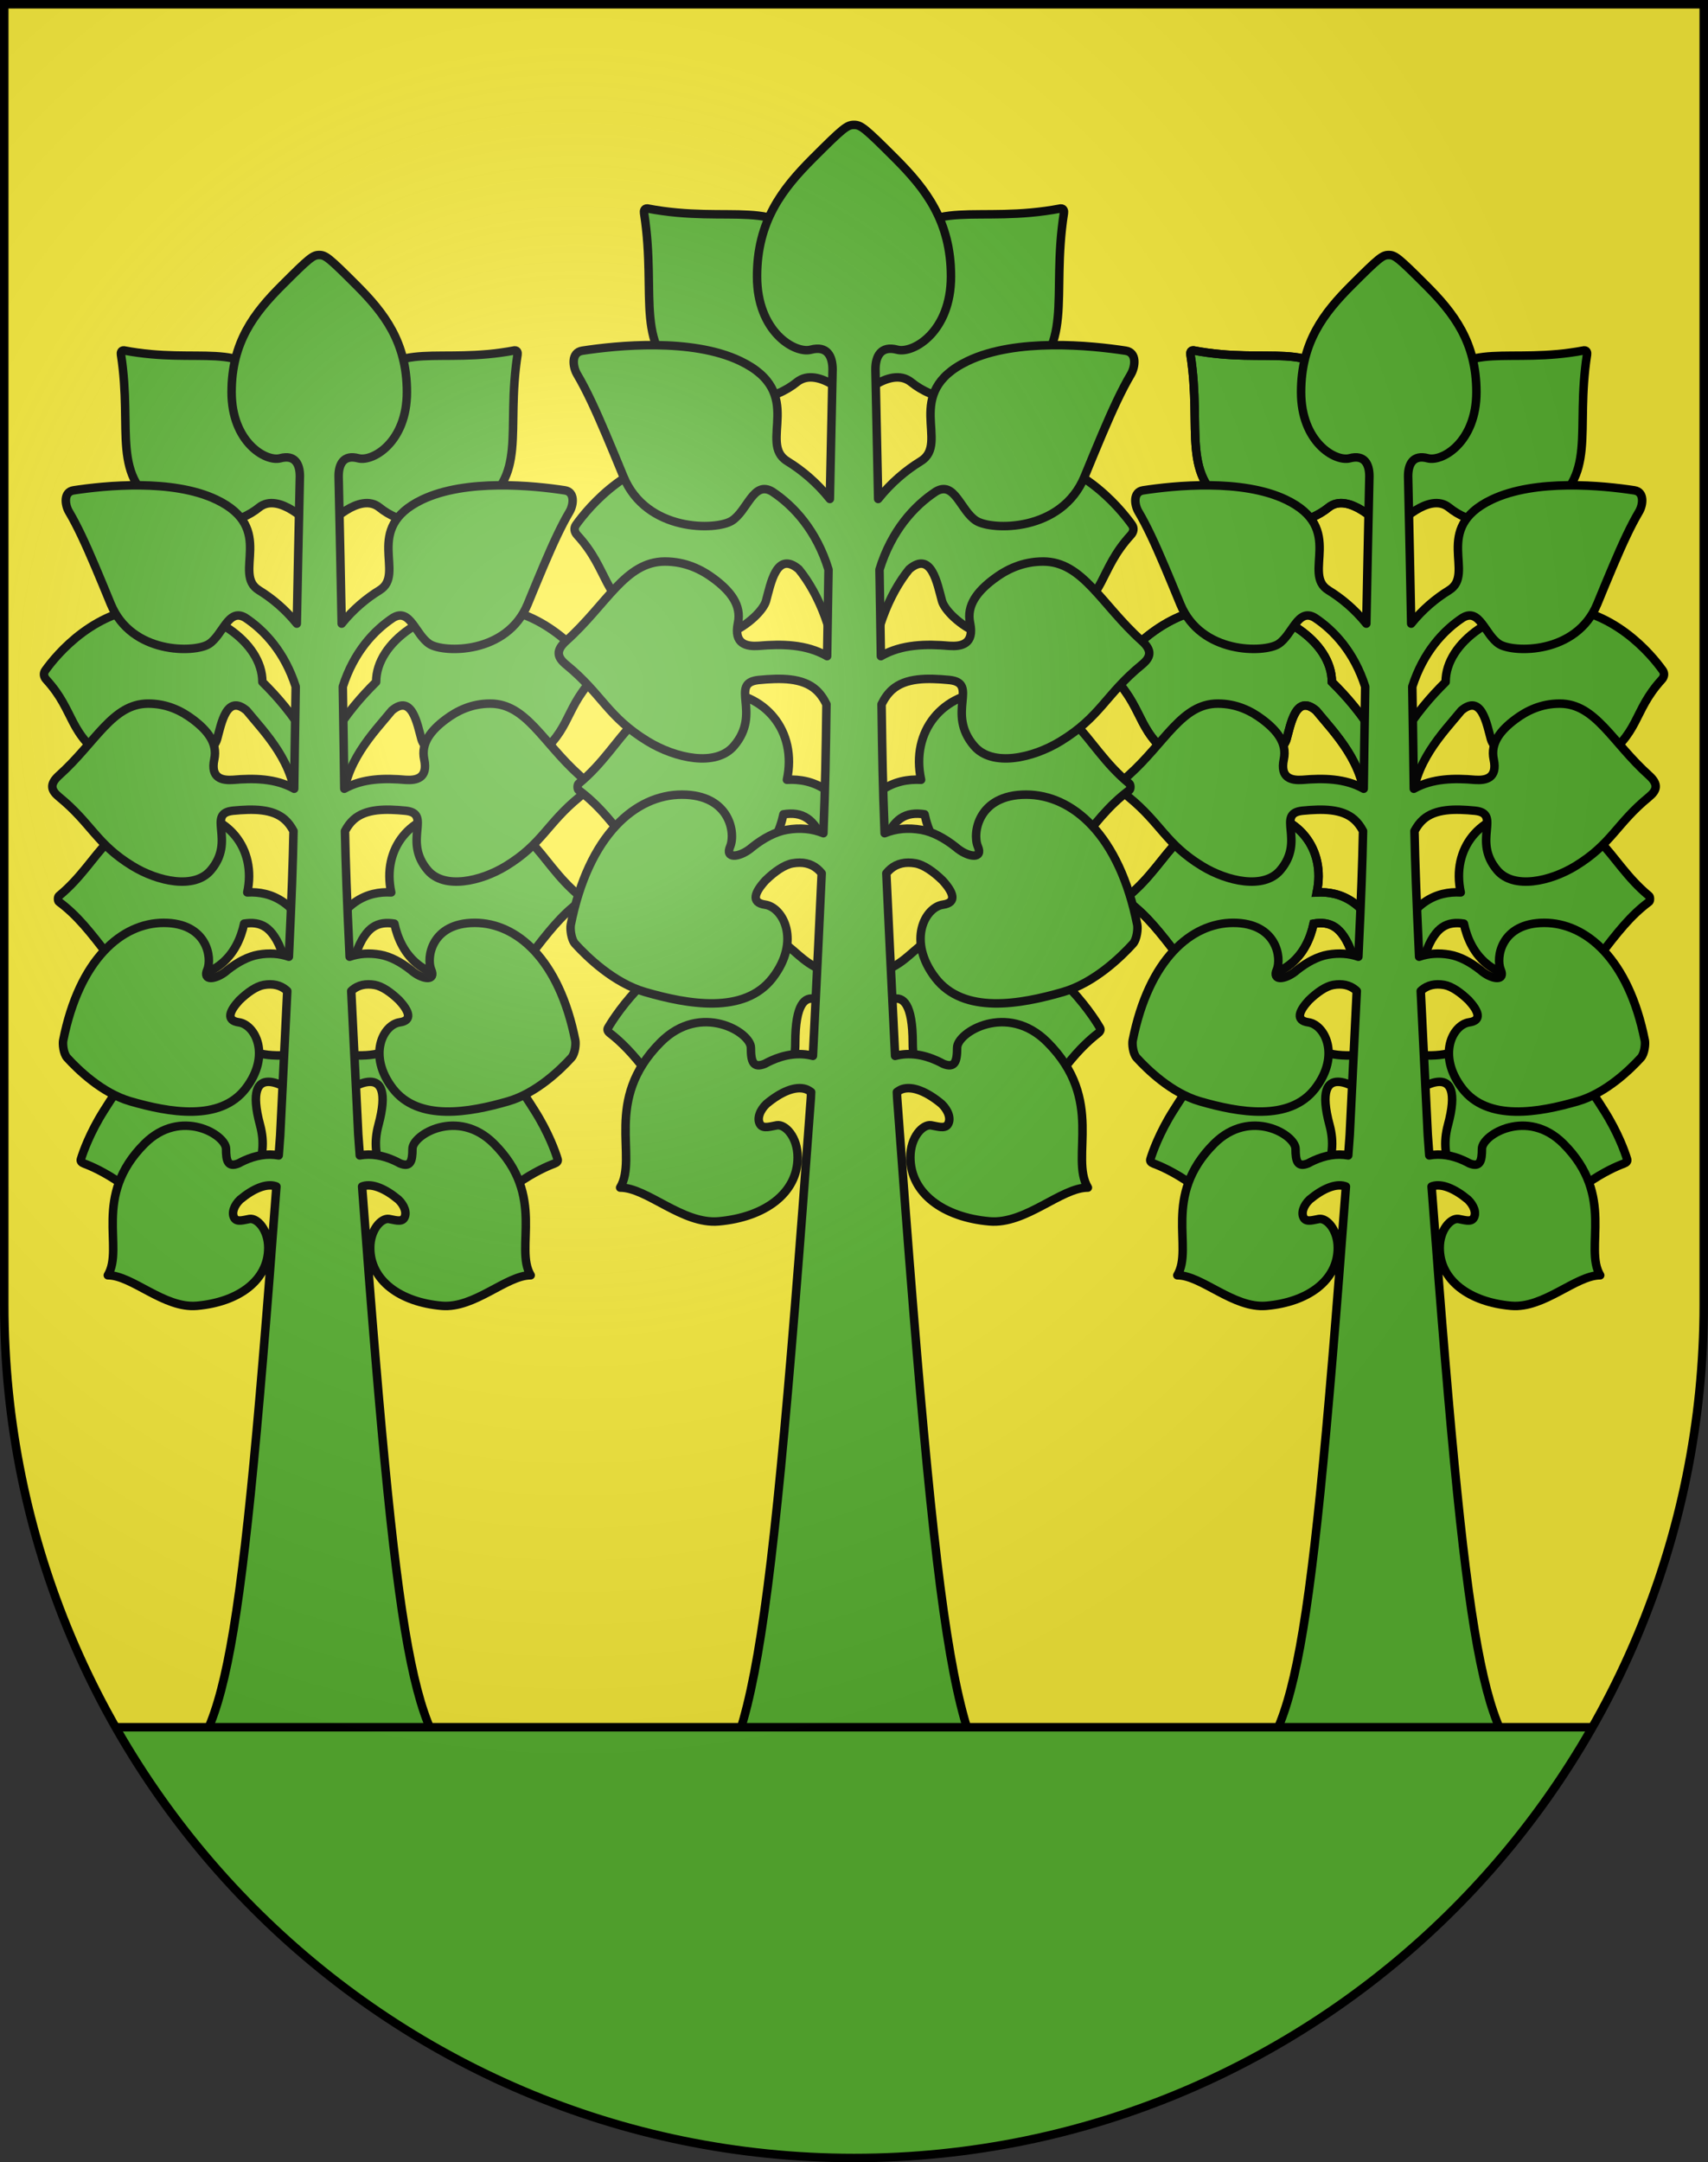 <?xml version="1.0" encoding="UTF-8" standalone="no"?>
<svg
   xmlns:dc="http://purl.org/dc/elements/1.1/"
   xmlns:cc="http://creativecommons.org/ns#"
   xmlns:rdf="http://www.w3.org/1999/02/22-rdf-syntax-ns#"
   xmlns:svg="http://www.w3.org/2000/svg"
   xmlns="http://www.w3.org/2000/svg"
   xmlns:xlink="http://www.w3.org/1999/xlink"
   xmlns:sodipodi="http://sodipodi.sourceforge.net/DTD/sodipodi-0.dtd"
   xmlns:inkscape="http://www.inkscape.org/namespaces/inkscape"
   height="763"
   width="603"
   version="1.0"
   id="svg20"
   sodipodi:version="0.32"
   inkscape:version="0.46"
   sodipodi:docname="Genolier-coat_of_arms.svg"
   sodipodi:docbase="C:\Documents and Settings\Steve\Bureau\Blason Villages Suisse pour Wikipédia (par Delta-9)"
   inkscape:output_extension="org.inkscape.output.svg.inkscape">
  <rect width="100%" height="100%" fill="#333333" stroke="none"/>
  <defs
     id="defs29">
    <inkscape:perspective
       sodipodi:type="inkscape:persp3d"
       inkscape:vp_x="0 : 381.5 : 1"
       inkscape:vp_y="0 : 1000 : 0"
       inkscape:vp_z="603 : 381.5 : 1"
       inkscape:persp3d-origin="301.5 : 254.33333 : 1"
       id="perspective28" />
    <linearGradient
       id="linearGradient2893">
      <stop
         style="stop-color:#ffffff;stop-opacity:0.314;"
         offset="0"
         id="stop2895" />
      <stop
         id="stop2897"
         offset="0.19"
         style="stop-color:#ffffff;stop-opacity:0.251;" />
      <stop
         style="stop-color:#6b6b6b;stop-opacity:0.125;"
         offset="0.6"
         id="stop2901" />
      <stop
         style="stop-color:#000000;stop-opacity:0.125;"
         offset="1"
         id="stop2899" />
    </linearGradient>
    <linearGradient
       id="linearGradient2955">
      <stop
         style="stop-color:white;stop-opacity:0;"
         offset="0"
         id="stop2965" />
      <stop
         style="stop-color:black;stop-opacity:0.646;"
         offset="1"
         id="stop2959" />
    </linearGradient>
    <radialGradient
       inkscape:collect="always"
       xlink:href="#linearGradient2893"
       id="radialGradient3236"
       gradientUnits="userSpaceOnUse"
       gradientTransform="matrix(1.215,1.531577e-24,1.464684e-23,1.267,-839.192,-490.489)"
       cx="858.042"
       cy="579.933"
       fx="858.042"
       fy="579.933"
       r="300" />
    <inkscape:perspective
       id="perspective2941"
       inkscape:persp3d-origin="297.63751 : 280.63 : 1"
       inkscape:vp_z="595.27502 : 420.94501 : 1"
       inkscape:vp_y="0 : 1000 : 0"
       inkscape:vp_x="0 : 420.94501 : 1"
       sodipodi:type="inkscape:persp3d" />
  </defs>
  <sodipodi:namedview
     inkscape:window-height="900"
     inkscape:window-width="1215"
     inkscape:pageshadow="2"
     inkscape:pageopacity="0.0"
     guidetolerance="10.0"
     gridtolerance="10.0"
     objecttolerance="10.0"
     borderopacity="1.0"
     bordercolor="#666666"
     pagecolor="#ffffff"
     id="base"
     inkscape:zoom="0.71392939"
     inkscape:cx="248.25838"
     inkscape:cy="451.55659"
     inkscape:window-x="33"
     inkscape:window-y="42"
     inkscape:current-layer="layer2"
     showgrid="false"
     showguides="true"
     inkscape:guide-bbox="true">
    <sodipodi:guide
       orientation="horizontal"
       position="761.5"
       id="guide1885" />
    <sodipodi:guide
       orientation="vertical"
       position="1.5"
       id="guide1887" />
    <sodipodi:guide
       orientation="horizontal"
       position="1.5"
       id="guide1889" />
    <sodipodi:guide
       orientation="vertical"
       position="601.5"
       id="guide1891" />
    <sodipodi:guide
       orientation="vertical"
       position="301.501"
       id="guide1893" />
    <sodipodi:guide
       orientation="0,1"
       position="584.393,445.826"
       id="guide2517" />
  </sodipodi:namedview>
  <desc
     id="desc22">Coat of Arms of Canton of Freiburg (Fribourg)</desc>
  <g
     inkscape:groupmode="layer"
     id="layer1"
     inkscape:label="Fond écu"
     style="opacity:1"
     sodipodi:insensitive="true">
    <path
       d="M 1.5,1.5 L 1.5,460.369 C 1.5,626.68 135.814,761.5 301.5,761.5 C 467.188,761.5 601.5,626.68 601.5,460.369 L 601.5,1.5 L 1.5,1.5 z"
       id="path2550"
       style="opacity:1;fill:#fcef3c" />
  </g>
  <g
     inkscape:groupmode="layer"
     id="layer2"
     inkscape:label="Meubles"
     style="opacity:1;display:inline"
     sodipodi:insensitive="true">
    <path
       style="fill:#5ab532;stroke:#000000;stroke-width:3;stroke-linecap:round;stroke-linejoin:round"
       d="M 29.724,410.606 C 28.783,410.259 28.355,409.761 28.55,409.105 C 29.278,406.657 31.743,399.692 36.698,391.88 C 42.006,383.512 47.51,374.471 59.942,369.719 C 83.854,360.578 81.172,373.702 101.267,372.344 L 102.607,384.779 C 102.607,384.779 85.239,372.607 91.827,397.049 C 98.415,421.49 67.69,435.056 42.892,417.744 C 36.825,413.507 32.012,411.448 29.724,410.606 z"
       id="path2771" />
    <path
       style="fill:#5ab532;stroke:#000000;stroke-width:3;stroke-linecap:round;stroke-linejoin:round"
       d="M 100.095,318.374 C 95.895,315.443 91.432,314.682 87.299,314.91 C 90.658,299.51 80.443,286.8 64.653,286.8 C 37.699,286.8 36.38,303.32 20.82,316.146 C 20.375,316.513 20.372,317.889 20.819,318.221 C 27.43,323.141 31.927,329.021 38.435,337.428 C 45.151,346.103 67.298,348.069 77.234,340.818 C 82.662,336.858 85.104,330.953 86.186,325.933 C 89.013,325.479 91.636,325.7 93.888,327.27 C 97.398,329.719 103.286,337.961 103.286,365.637 L 114.135,365.637 C 114.134,340.426 109.543,324.965 100.095,318.374 z"
       id="path2773" />
    <path
       style="fill:#5ab532;stroke:#000000;stroke-width:3;stroke-linecap:round;stroke-linejoin:round"
       d="M 115.287,284.647 C 115.287,266.633 102.796,250.661 92.628,240.646 C 92.628,226.449 74.213,214.159 55.229,214.159 C 33.77,214.159 19.923,231.079 15.995,236.571 C 15.235,237.634 15.436,238.882 16.392,239.885 C 26.737,251.207 23.829,259.063 38.653,268.705 C 57.857,281.198 75.116,266.294 76.623,260.87 C 78.13,255.445 79.947,244.704 87.081,250.747 L 87.081,250.747 C 93.395,258.459 104.437,269.427 104.437,284.646 L 110.132,287.26 L 115.287,284.647 z"
       id="path2775" />
    <path
       style="fill:#5ab532;stroke:#000000;stroke-width:3;stroke-linecap:round;stroke-linejoin:round"
       d="M 57.818,179.858 C 38.627,168.3 46.974,152.534 42.708,125.099 C 42.626,124.571 42.708,123.607 43.744,123.654 C 70.626,128.778 85.727,119.592 96.091,136.764 C 106.639,154.243 109.652,185.283 109.652,185.283 C 109.652,185.283 98.494,173.363 91.42,179.105 C 84.92,184.379 72.137,188.482 57.818,179.858 z"
       id="path2777" />
    <path
       style="fill:#5ab532;stroke:#000000;stroke-width:3;stroke-linecap:round;stroke-linejoin:round"
       d="M 182.529,417.744 C 157.731,435.056 127.006,421.49 133.594,397.049 C 140.181,372.608 122.814,384.779 122.814,384.779 L 124.154,372.344 C 144.249,373.702 141.567,360.579 165.479,369.719 C 177.911,374.471 183.416,383.512 188.723,391.88 C 193.678,399.692 196.143,406.656 196.871,409.105 C 197.066,409.761 196.639,410.259 195.697,410.606 C 193.41,411.448 188.597,413.507 182.529,417.744 z"
       id="path2781" />
    <path
       style="fill:#5ab532;stroke:#000000;stroke-width:3;stroke-linecap:round;stroke-linejoin:round"
       d="M 111.286,365.638 L 122.135,365.638 C 122.135,337.962 128.024,329.72 131.533,327.271 C 133.785,325.701 136.408,325.48 139.235,325.934 C 140.317,330.954 142.759,336.858 148.187,340.819 C 158.123,348.07 180.27,346.105 186.986,337.429 C 193.494,329.022 197.991,323.142 204.602,318.222 C 205.049,317.889 205.046,316.514 204.601,316.147 C 189.041,303.321 187.722,286.801 160.768,286.801 C 144.978,286.801 134.764,299.51 138.122,314.911 C 133.989,314.683 129.526,315.444 125.326,318.375 C 115.878,324.965 111.287,340.426 111.286,365.638 z"
       id="path2783" />
    <path
       style="fill:#5ab532;stroke:#000000;stroke-width:3;stroke-linecap:round;stroke-linejoin:round"
       d="M 134.003,179.104 C 126.929,173.362 115.771,185.282 115.771,185.282 C 115.771,185.282 118.784,154.242 129.332,136.763 C 139.695,119.591 154.797,128.777 181.679,123.653 C 182.715,123.606 182.797,124.57 182.715,125.098 C 178.449,152.533 186.796,168.3 167.605,179.857 C 153.285,188.482 140.501,184.379 134.003,179.104 z"
       id="path2785" />
    <path
       style="fill:#5ab532;stroke:#000000;stroke-width:3;stroke-linecap:round;stroke-linejoin:round"
       d="M 115.287,287.26 L 120.982,284.646 C 120.982,269.427 132.024,258.459 138.338,250.747 L 138.338,250.747 C 145.472,244.704 147.289,255.445 148.796,260.87 C 150.303,266.294 167.563,281.198 186.766,268.705 C 201.591,259.063 198.682,251.207 209.027,239.885 C 209.984,238.882 210.185,237.634 209.424,236.571 C 205.496,231.079 191.65,214.159 170.19,214.159 C 151.205,214.159 132.791,226.449 132.791,240.646 C 122.623,250.661 110.132,266.633 110.132,284.647 L 115.287,287.26 z"
       id="path2787" />
    <path
       id="path2791"
       d="M 126.488,400.455 C 119.55,259.654 123.251,334.158 119.55,168.037 L 112.71,161.197 L 105.87,168.037 C 102.168,334.157 105.87,259.654 98.932,400.455 C 84.324,600.182 79.503,612.954 56.599,630.92 L 168.822,630.92 C 145.919,612.954 141.098,600.182 126.488,400.455 z"
       style="fill:#5ab532" />
    <path
       id="path2793"
       d="M 125.879,100.684 C 116.16,90.965 114.911,89.987 112.711,89.987 C 110.511,89.987 109.261,90.966 99.543,100.684 C 89.825,110.404 81.763,120.725 81.763,138.354 C 81.763,155.983 93.817,163.065 98.94,161.709 C 104.064,160.353 105.871,163.668 105.871,168.037 L 119.551,168.037 C 119.551,163.668 121.359,160.353 126.482,161.709 C 131.606,163.065 143.66,155.982 143.66,138.354 C 143.659,120.726 135.598,110.403 125.879,100.684 z"
       style="fill:#5ab532" />
    <path
       id="path2795"
       d="M 91.44,208.306 L 91.445,208.297 C 81.841,202.525 97.659,186.495 76.413,176.325 C 60.896,168.897 36.959,171.347 25.991,173.031 C 22.347,173.59 22.897,178.14 24.356,180.603 C 27.275,185.528 30.161,191.788 33.56,199.791 C 35.262,203.795 37.092,208.236 39.12,213.165 C 46.466,231.02 68.808,230.387 73.701,227.29 C 78.744,224.099 80.565,214.372 86.599,217.974 C 96.54,224.526 107.286,238.09 107.286,262.211 L 118.135,262.211 C 118.134,232.67 104.421,216.258 91.44,208.306 z"
       style="fill:#5ab532" />
    <path
       id="path2797"
       d="M 133.981,208.306 L 133.976,208.297 C 143.58,202.525 127.762,186.495 149.007,176.325 C 164.525,168.897 188.46,171.347 199.429,173.031 C 203.071,173.59 202.524,178.14 201.064,180.603 C 198.144,185.528 195.259,191.788 191.859,199.791 C 190.157,203.795 188.328,208.236 186.301,213.165 C 178.954,231.02 156.611,230.387 151.72,227.29 C 146.675,224.099 144.855,214.372 138.821,217.974 C 128.88,224.526 118.133,238.09 118.133,262.211 L 107.284,262.211 C 107.285,232.67 120.999,216.258 133.981,208.306 z"
       style="fill:#5ab532" />
    <path
       id="path2799"
       d="M 107.785,281.11 C 100.551,274.657 90.955,274.432 82.261,275.187 C 78.528,275.431 74.229,274.727 75.66,267.951 C 76.877,262.187 73.248,257.725 68.063,253.837 C 64.004,250.793 58.886,248.287 52.343,248.287 C 39.686,248.287 33.848,261.927 20.905,273.552 C 17.31,276.766 18.026,278.913 20.905,281.269 C 32.351,290.635 34.003,297.81 46.805,305.622 C 55.696,311.046 68.586,313.912 74.38,307.129 C 83.413,296.552 72.705,287.119 82.23,286.085 C 89.36,285.393 96.231,285.342 100.565,289.208 C 105.025,293.187 107.287,301.519 107.287,313.97 L 118.136,313.97 C 118.134,298.07 114.749,287.323 107.785,281.11 z"
       style="fill:#5ab532" />
    <path
       id="path2801"
       d="M 117.635,281.11 C 124.869,274.657 134.466,274.432 143.159,275.187 C 146.894,275.431 151.192,274.727 149.762,267.951 C 148.545,262.187 152.174,257.725 157.36,253.837 C 161.417,250.793 166.535,248.287 173.079,248.287 C 185.736,248.287 191.575,261.927 204.517,273.552 C 208.112,276.766 207.396,278.913 204.517,281.269 C 193.07,290.635 191.42,297.81 178.617,305.622 C 169.726,311.046 156.837,313.912 151.043,307.129 C 142.009,296.552 152.717,287.119 143.192,286.085 C 136.061,285.393 129.192,285.342 124.857,289.208 C 120.396,293.187 118.134,301.519 118.134,313.97 L 107.285,313.97 C 107.285,298.07 110.671,287.323 117.635,281.11 z"
       style="fill:#5ab532" />
    <path
       id="path2803"
       d="M 107.99,341.027 C 103.41,337.186 97.611,335.751 91.215,336.88 C 87.617,337.516 83.86,339.519 80.317,342.318 L 80.317,342.318 C 80.314,342.321 80.311,342.323 80.309,342.326 C 80.054,342.528 79.802,342.739 79.549,342.949 C 75.916,345.719 71.487,346.158 73.173,342.223 C 74.982,338.004 73.173,325.649 57.804,325.649 C 43.054,325.649 28.025,338.418 22.31,367.152 C 22.071,368.357 22.379,371.794 23.709,373.257 C 27.483,377.403 36.025,385.735 46.051,388.631 C 59.612,392.548 77.694,395.863 86.734,384.111 C 95.775,372.358 90.124,361.584 84.323,360.756 C 79.682,360.093 81.022,356.796 84.444,353.041 L 84.444,353.041 C 87.379,350.176 90.493,348.025 93.101,347.564 C 96.282,347.002 98.944,347.6 101.017,349.337 C 105.059,352.729 107.286,360.649 107.286,371.637 L 118.135,371.637 C 118.134,356.973 114.722,346.675 107.99,341.027 z"
       style="fill:#5ab532" />
    <path
       id="path2805"
       d="M 117.431,341.027 C 122.008,337.186 127.809,335.751 134.205,336.88 C 137.803,337.516 141.559,339.519 145.102,342.318 L 145.102,342.318 C 145.105,342.321 145.109,342.323 145.113,342.326 C 145.367,342.528 145.619,342.739 145.873,342.949 C 149.504,345.719 153.935,346.158 152.248,342.223 C 150.44,338.004 152.248,325.649 167.618,325.649 C 182.368,325.649 197.396,338.418 203.111,367.152 C 203.352,368.357 203.043,371.794 201.712,373.257 C 197.939,377.403 189.396,385.735 179.371,388.631 C 165.81,392.548 147.728,395.863 138.687,384.111 C 129.647,372.358 135.297,361.584 141.099,360.756 C 145.739,360.093 144.4,356.796 140.978,353.041 L 140.978,353.041 C 138.043,350.176 134.927,348.025 132.32,347.564 C 129.14,347.002 126.477,347.6 124.404,349.337 C 120.361,352.729 118.134,360.649 118.134,371.637 L 107.285,371.637 C 107.285,356.973 110.7,346.675 117.431,341.027 z"
       style="fill:#5ab532" />
    <path
       id="path2807"
       d="M 100.365,408.179 C 95.64,406.733 90.832,407.441 86.236,409.525 L 86.236,409.525 C 86.234,409.525 86.233,409.526 86.231,409.527 C 85.565,409.829 84.904,410.165 84.248,410.523 C 80.455,412.069 79.804,409.718 79.804,405.412 C 79.804,400.439 63.811,390.815 51.025,403.603 C 32.491,422.136 43.943,440.218 38.067,450.011 C 46.656,450.011 57.925,461.793 69.484,460.784 C 84.176,459.505 94.722,451.819 94.722,440.368 C 94.722,433.823 90.716,429.733 88.11,430.14 C 86.288,430.426 83.778,431.357 82.798,429.913 C 81.57,428.105 82.696,425.26 84.791,423.287 C 89.433,419.427 93.956,417.562 97.19,418.553 C 99.559,419.279 107.287,423.965 107.287,453.811 L 118.136,453.811 C 118.134,427.142 112.156,411.789 100.365,408.179 z"
       style="fill:#5ab532" />
    <path
       id="path2809"
       d="M 125.055,408.179 C 129.78,406.733 134.588,407.441 139.184,409.525 L 139.184,409.525 C 139.186,409.525 139.188,409.526 139.19,409.527 C 139.856,409.829 140.518,410.165 141.173,410.523 C 144.966,412.069 145.617,409.718 145.617,405.412 C 145.617,400.439 161.607,390.815 174.396,403.603 C 192.929,422.136 181.478,440.218 187.354,450.011 C 178.766,450.011 167.497,461.793 155.937,460.784 C 141.246,459.505 130.699,451.819 130.699,440.368 C 130.699,433.823 134.705,429.733 137.31,430.14 C 139.134,430.426 141.643,431.357 142.622,429.913 C 143.851,428.105 142.725,425.26 140.63,423.287 C 135.986,419.427 131.463,417.562 128.23,418.553 C 125.862,419.279 118.133,423.965 118.133,453.811 L 107.284,453.811 C 107.285,427.142 113.264,411.789 125.055,408.179 z"
       style="fill:#5ab532" />
    <path
       style="fill:#5ab532;stroke:#000000;stroke-width:3;stroke-linecap:round;stroke-linejoin:round"
       d="M 204.516,273.552 C 191.574,261.927 185.735,248.287 173.078,248.287 C 166.534,248.287 161.416,250.793 157.359,253.837 C 152.173,257.725 148.544,262.187 149.761,267.951 C 151.192,274.726 146.894,275.431 143.158,275.187 C 135.956,274.561 128.138,274.62 121.553,278.324 C 121.429,269.434 121.289,258.332 121.022,242.298 C 124.886,230.179 132.039,222.444 138.82,217.975 C 144.854,214.373 146.674,224.1 151.719,227.291 C 156.61,230.388 178.953,231.021 186.3,213.166 C 188.327,208.237 190.156,203.796 191.858,199.792 C 195.258,191.789 198.143,185.529 201.063,180.604 C 202.523,178.141 203.07,173.591 199.428,173.032 C 188.459,171.348 164.523,168.898 149.006,176.326 C 127.761,186.496 143.579,202.526 133.975,208.298 L 133.98,208.307 C 129.409,211.107 124.749,214.962 120.627,220.064 C 120.36,205.904 120.012,188.862 119.548,168.038 L 119.549,168.038 C 119.549,163.669 121.357,160.354 126.48,161.71 C 131.604,163.066 143.658,155.983 143.658,138.355 C 143.658,120.727 135.597,110.405 125.878,100.685 C 116.159,90.966 114.91,89.988 112.71,89.988 C 110.51,89.988 109.26,90.967 99.542,100.685 C 89.824,110.405 81.762,120.726 81.762,138.355 C 81.762,155.984 93.816,163.066 98.939,161.71 C 104.062,160.354 105.87,163.669 105.87,168.037 L 105.869,168.038 C 105.405,188.862 105.057,205.904 104.79,220.063 C 100.668,214.961 96.009,211.107 91.438,208.307 L 91.443,208.298 C 81.839,202.526 97.657,186.496 76.411,176.326 C 60.894,168.898 36.957,171.348 25.989,173.032 C 22.345,173.591 22.895,178.141 24.354,180.604 C 27.273,185.529 30.159,191.789 33.558,199.792 C 35.26,203.796 37.09,208.237 39.118,213.166 C 46.464,231.021 68.806,230.388 73.699,227.291 C 78.742,224.1 80.563,214.373 86.597,217.975 C 93.378,222.444 100.53,230.179 104.394,242.297 C 104.127,258.332 103.986,269.435 103.863,278.325 C 97.279,274.621 89.461,274.562 82.258,275.188 C 78.525,275.432 74.226,274.728 75.657,267.952 C 76.874,262.188 73.245,257.726 68.06,253.838 C 64.001,250.794 58.883,248.288 52.34,248.288 C 39.683,248.288 33.845,261.928 20.902,273.553 C 17.307,276.767 18.023,278.914 20.902,281.27 C 32.348,290.636 34,297.811 46.802,305.623 C 55.693,311.047 68.583,313.913 74.377,307.13 C 83.41,296.553 72.702,287.12 82.227,286.086 C 89.357,285.394 96.228,285.343 100.562,289.209 C 101.736,290.256 102.753,291.614 103.622,293.26 C 103.382,305.195 103.001,315.814 101.986,337.606 C 98.701,336.459 95.067,336.202 91.213,336.882 C 87.615,337.518 83.858,339.521 80.315,342.32 C 80.312,342.323 80.309,342.325 80.307,342.328 C 80.052,342.53 79.8,342.741 79.547,342.951 C 75.914,345.721 71.485,346.16 73.171,342.225 C 74.98,338.006 73.171,325.651 57.802,325.651 C 43.052,325.651 28.023,338.42 22.308,367.154 C 22.069,368.359 22.377,371.796 23.707,373.259 C 27.481,377.405 36.023,385.737 46.049,388.633 C 59.61,392.55 77.692,395.865 86.732,384.113 C 95.773,372.36 90.122,361.586 84.321,360.758 C 79.68,360.095 81.02,356.798 84.442,353.043 C 87.377,350.178 90.491,348.027 93.099,347.566 C 96.28,347.004 98.942,347.602 101.015,349.339 C 101.151,349.453 101.281,349.586 101.413,349.711 C 100.787,362.743 99.981,379.126 98.93,400.455 C 98.751,402.904 98.574,405.317 98.397,407.71 C 94.312,406.965 90.194,407.73 86.233,409.525 C 86.231,409.525 86.23,409.526 86.228,409.527 C 85.562,409.829 84.901,410.165 84.245,410.523 C 80.452,412.069 79.801,409.718 79.801,405.412 C 79.801,400.439 63.808,390.815 51.022,403.603 C 32.488,422.136 43.94,440.218 38.064,450.011 C 46.653,450.011 57.922,461.793 69.481,460.784 C 84.173,459.505 94.719,451.819 94.719,440.368 C 94.719,433.823 90.713,429.733 88.107,430.14 C 86.285,430.426 83.775,431.357 82.795,429.913 C 81.567,428.105 82.693,425.26 84.788,423.287 C 89.43,419.427 93.953,417.562 97.187,418.553 C 97.305,418.589 97.44,418.639 97.583,418.698 C 84.001,600.987 78.783,613.516 56.597,630.919 L 168.822,630.919 C 146.637,613.516 141.418,600.986 127.835,418.698 C 127.978,418.639 128.113,418.59 128.231,418.553 C 131.463,417.562 135.987,419.427 140.631,423.287 C 142.725,425.26 143.852,428.105 142.623,429.913 C 141.644,431.356 139.136,430.426 137.311,430.14 C 134.707,429.733 130.7,433.823 130.7,440.368 C 130.7,451.819 141.247,459.505 155.938,460.784 C 167.497,461.793 178.766,450.011 187.355,450.011 C 181.479,440.218 192.93,422.136 174.397,403.603 C 161.608,390.815 145.618,400.439 145.618,405.412 C 145.618,409.718 144.967,412.069 141.174,410.523 C 140.519,410.165 139.857,409.829 139.191,409.527 C 139.189,409.526 139.187,409.526 139.185,409.525 C 135.225,407.73 131.107,406.965 127.021,407.71 C 126.845,405.317 126.667,402.904 126.488,400.455 C 125.437,379.126 124.631,362.745 124.005,349.712 C 124.138,349.587 124.267,349.454 124.404,349.338 C 126.477,347.601 129.14,347.003 132.32,347.565 C 134.927,348.025 138.043,350.176 140.978,353.042 C 144.4,356.797 145.738,360.094 141.099,360.757 C 135.298,361.585 129.647,372.359 138.687,384.112 C 147.728,395.864 165.81,392.549 179.371,388.632 C 189.396,385.736 197.939,377.404 201.712,373.258 C 203.043,371.795 203.352,368.358 203.111,367.153 C 197.396,338.419 182.368,325.65 167.618,325.65 C 152.248,325.65 150.44,338.005 152.248,342.224 C 153.934,346.159 149.504,345.72 145.873,342.95 C 145.62,342.741 145.367,342.529 145.113,342.327 C 145.109,342.324 145.105,342.323 145.102,342.319 C 141.559,339.52 137.803,337.517 134.205,336.881 C 130.351,336.201 126.715,336.458 123.431,337.605 C 122.415,315.814 122.035,305.195 121.795,293.261 C 122.664,291.614 123.681,290.256 124.856,289.208 C 129.19,285.342 136.06,285.393 143.191,286.085 C 152.716,287.12 142.007,296.552 151.042,307.129 C 156.836,313.912 169.726,311.046 178.616,305.622 C 191.419,297.81 193.069,290.635 204.516,281.269 C 207.395,278.913 208.111,276.766 204.516,273.552 z"
       id="path2811" />
    <path
       style="fill:#5ab532;stroke:#000000;stroke-width:3;stroke-linecap:round;stroke-linejoin:round"
       d="M 560.109,417.744 C 535.31,435.056 504.586,421.49 511.173,397.049 C 517.76,372.608 500.393,384.779 500.393,384.779 L 501.733,372.344 C 521.828,373.702 519.146,360.579 543.058,369.719 C 555.49,374.471 560.995,383.512 566.302,391.88 C 571.257,399.692 573.722,406.656 574.45,409.105 C 574.645,409.761 574.218,410.259 573.276,410.606 C 570.989,411.448 566.177,413.507 560.109,417.744 z"
       id="path2819" />
    <path
       style="fill:#5ab532;stroke:#000000;stroke-width:3;stroke-linecap:round;stroke-linejoin:round"
       d="M 488.866,365.638 L 499.715,365.638 C 499.715,337.962 505.604,329.72 509.113,327.271 C 511.365,325.701 513.989,325.48 516.815,325.934 C 517.897,330.954 520.339,336.858 525.767,340.819 C 535.703,348.07 557.85,346.105 564.566,337.429 C 571.074,329.022 575.571,323.142 582.182,318.222 C 582.628,317.889 582.625,316.514 582.181,316.147 C 566.62,303.321 565.302,286.801 538.348,286.801 C 522.558,286.801 512.343,299.51 515.702,314.911 C 511.569,314.683 507.105,315.444 502.906,318.375 C 493.458,324.965 488.867,340.426 488.866,365.638 z"
       id="path2821" />
    <path
       style="fill:#5ab532;stroke:#000000;stroke-width:3;stroke-linecap:round;stroke-linejoin:round"
       d="M 492.867,287.26 L 498.562,284.646 C 498.562,269.427 509.604,258.459 515.918,250.747 L 515.918,250.747 C 523.052,244.704 524.869,255.445 526.376,260.87 C 527.883,266.294 545.143,281.198 564.347,268.705 C 579.171,259.063 576.263,251.207 586.608,239.885 C 587.565,238.882 587.766,237.634 587.005,236.571 C 583.077,231.079 569.231,214.159 547.772,214.159 C 528.787,214.159 510.373,226.449 510.373,240.646 C 500.205,250.661 487.714,266.633 487.714,284.647 L 492.867,287.26 z"
       id="path2823" />
    <path
       style="fill:#5ab532;stroke:#000000;stroke-width:3;stroke-linecap:round;stroke-linejoin:round"
       d="M 511.583,179.104 C 504.509,173.362 493.351,185.282 493.351,185.282 C 493.351,185.282 496.365,154.242 506.913,136.763 C 517.276,119.591 532.378,128.777 559.26,123.653 C 560.295,123.606 560.377,124.57 560.295,125.098 C 556.029,152.533 564.376,168.3 545.185,179.857 C 530.864,188.482 518.081,184.379 511.583,179.104 z"
       id="path2825" />
    <path
       id="path2835"
       d="M 435.397,179.858 C 416.207,168.3 424.553,152.534 420.287,125.099 C 420.205,124.571 420.287,123.607 421.323,123.654 C 448.205,128.778 463.306,119.592 473.67,136.764 C 484.218,154.243 487.231,185.283 487.231,185.283 C 487.231,185.283 476.073,173.363 469,179.105 C 462.5,184.379 449.717,188.482 435.397,179.858 z"
       style="fill:#5ab532" />
    <path
       id="path2837"
       d="M 492.867,284.647 C 492.867,266.633 480.377,250.661 470.209,240.646 C 470.209,226.449 451.794,214.159 432.81,214.159 C 411.35,214.159 397.504,231.079 393.576,236.571 C 392.816,237.634 393.017,238.882 393.973,239.885 C 404.319,251.207 401.41,259.063 416.235,268.705 C 435.438,281.198 452.698,266.294 454.205,260.87 C 455.713,255.445 457.529,244.704 464.663,250.747 L 464.663,250.747 C 470.977,258.459 482.019,269.427 482.019,284.646 L 487.714,287.26 L 492.867,284.647 z"
       style="fill:#5ab532" />
    <path
       id="path2841"
       d="M 407.305,410.606 C 406.364,410.259 405.936,409.761 406.131,409.105 C 406.859,406.657 409.324,399.692 414.279,391.88 C 419.587,383.512 425.091,374.471 437.523,369.719 C 461.434,360.578 458.752,373.702 478.847,372.344 L 480.187,384.779 C 480.187,384.779 462.82,372.607 469.407,397.049 C 475.995,421.49 445.27,435.056 420.472,417.744 C 414.405,413.507 409.592,411.448 407.305,410.606 z"
       style="fill:#5ab532;stroke:#000000;stroke-width:3" />
    <path
       id="path2843"
       d="M 477.675,318.374 C 473.475,315.443 469.012,314.682 464.879,314.91 C 468.237,299.51 458.023,286.8 442.233,286.8 C 415.279,286.8 413.96,303.32 398.4,316.146 C 397.955,316.513 397.952,317.889 398.399,318.221 C 405.009,323.141 409.507,329.021 416.015,337.428 C 422.731,346.103 444.878,348.069 454.814,340.818 C 460.242,336.858 462.684,330.953 463.765,325.933 C 466.592,325.479 469.215,325.7 471.467,327.27 C 474.977,329.719 480.865,337.961 480.865,365.637 L 491.714,365.637 C 491.714,340.426 487.123,324.965 477.675,318.374 z"
       style="fill:#5ab532;stroke:#000000;stroke-width:3" />
    <path
       id="path2845"
       d="M 435.397,179.858 C 416.207,168.3 424.553,152.534 420.287,125.099 C 420.205,124.571 420.287,123.607 421.323,123.654 C 448.205,128.778 463.306,119.592 473.67,136.764 C 484.218,154.243 487.231,185.283 487.231,185.283 C 487.231,185.283 476.073,173.363 469,179.105 C 462.5,184.379 449.717,188.482 435.397,179.858 z"
       style="fill:#5ab532;stroke:#000000;stroke-width:3" />
    <path
       id="path2847"
       d="M 492.867,284.647 C 492.867,266.633 480.377,250.661 470.209,240.646 C 470.209,226.449 451.794,214.159 432.81,214.159 C 411.35,214.159 397.504,231.079 393.576,236.571 C 392.816,237.634 393.017,238.882 393.973,239.885 C 404.319,251.207 401.41,259.063 416.235,268.705 C 435.438,281.198 452.698,266.294 454.205,260.87 C 455.713,255.445 457.529,244.704 464.663,250.747 L 464.663,250.747 C 470.977,258.459 482.019,269.427 482.019,284.646 L 487.714,287.26 L 492.867,284.647 z"
       style="fill:#5ab532;stroke:#000000;stroke-width:3" />
    <path
       id="path2853"
       d="M 477.675,318.374 C 473.475,315.443 469.012,314.682 464.879,314.91 C 468.237,299.51 458.023,286.8 442.233,286.8 C 415.279,286.8 413.96,303.32 398.4,316.146 C 397.955,316.513 397.952,317.889 398.399,318.221 C 405.009,323.141 409.507,329.021 416.015,337.428 C 422.731,346.103 444.878,348.069 454.814,340.818 C 460.242,336.858 462.684,330.953 463.765,325.933 C 466.592,325.479 469.215,325.7 471.467,327.27 C 474.977,329.719 480.865,337.961 480.865,365.637 L 491.714,365.637 C 491.714,340.426 487.123,324.965 477.675,318.374 z"
       style="fill:none;stroke:#000000;stroke-width:3;stroke-linecap:round;stroke-linejoin:round" />
    <path
       id="path2855"
       d="M 435.397,179.858 C 416.207,168.3 424.553,152.534 420.287,125.099 C 420.205,124.571 420.287,123.607 421.323,123.654 C 448.205,128.778 463.306,119.592 473.67,136.764 C 484.218,154.243 487.231,185.283 487.231,185.283 C 487.231,185.283 476.073,173.363 469,179.105 C 462.5,184.379 449.717,188.482 435.397,179.858 z"
       style="fill:none;stroke:#000000;stroke-width:3;stroke-linecap:round;stroke-linejoin:round" />
    <path
       id="path2857"
       d="M 492.867,284.647 C 492.867,266.633 480.377,250.661 470.209,240.646 C 470.209,226.449 451.794,214.159 432.81,214.159 C 411.35,214.159 397.504,231.079 393.576,236.571 C 392.816,237.634 393.017,238.882 393.973,239.885 C 404.319,251.207 401.41,259.063 416.235,268.705 C 435.438,281.198 452.698,266.294 454.205,260.87 C 455.713,255.445 457.529,244.704 464.663,250.747 L 464.663,250.747 C 470.977,258.459 482.019,269.427 482.019,284.646 L 487.714,287.26 L 492.867,284.647 z"
       style="fill:none;stroke:#000000;stroke-width:3;stroke-linecap:round;stroke-linejoin:round" />
    <path
       id="path2861"
       d="M 434.18,630.92 L 546.402,630.92 C 523.498,612.953 518.677,600.182 504.07,400.454 C 497.132,259.653 500.833,334.156 497.132,168.036 L 490.292,161.196 L 483.452,168.036 C 479.751,334.157 483.452,259.653 476.514,400.454 C 461.903,600.182 457.083,612.954 434.18,630.92 z"
       style="fill:#5ab532" />
    <path
       id="path2863"
       d="M 459.343,138.353 C 459.343,155.981 471.397,163.064 476.521,161.708 C 481.644,160.352 483.452,163.667 483.452,168.036 L 497.132,168.036 C 497.132,163.667 498.94,160.352 504.063,161.708 C 509.187,163.064 521.241,155.982 521.241,138.353 C 521.241,120.724 513.179,110.403 503.461,100.683 C 493.742,90.964 492.492,89.986 490.293,89.986 C 488.092,89.986 486.844,90.965 477.124,100.683 C 467.403,110.403 459.343,120.726 459.343,138.353 z"
       style="fill:#5ab532" />
    <path
       id="path2865"
       d="M 484.866,262.211 L 495.715,262.211 C 495.715,238.09 506.461,224.526 516.403,217.974 C 522.437,214.372 524.257,224.099 529.301,227.29 C 534.194,230.387 556.536,231.02 563.882,213.165 C 565.909,208.236 567.739,203.795 569.442,199.791 C 572.84,191.788 575.727,185.528 578.646,180.603 C 580.105,178.14 580.655,173.59 577.011,173.031 C 566.042,171.347 542.106,168.897 526.589,176.325 C 505.343,186.495 521.161,202.525 511.557,208.297 L 511.562,208.306 C 498.58,216.258 484.867,232.67 484.866,262.211 z"
       style="fill:#5ab532" />
    <path
       id="path2867"
       d="M 495.717,262.211 L 484.868,262.211 C 484.868,238.09 474.122,224.526 464.18,217.974 C 458.146,214.372 456.326,224.099 451.281,227.29 C 446.39,230.387 424.047,231.02 416.7,213.165 C 414.674,208.236 412.845,203.795 411.142,199.791 C 407.742,191.788 404.857,185.528 401.937,180.603 C 400.477,178.14 399.929,173.59 403.572,173.031 C 414.541,171.347 438.476,168.897 453.994,176.325 C 475.239,186.495 459.422,202.525 469.025,208.297 L 469.02,208.306 C 482.003,216.258 495.716,232.67 495.717,262.211 z"
       style="fill:#5ab532" />
    <path
       id="path2869"
       d="M 484.866,313.969 L 495.715,313.969 C 495.715,301.518 497.977,293.186 502.438,289.207 C 506.771,285.341 513.643,285.392 520.773,286.084 C 530.297,287.119 519.589,296.551 528.623,307.128 C 534.416,313.911 547.307,311.045 556.197,305.621 C 569,297.809 570.651,290.634 582.097,281.268 C 584.976,278.912 585.693,276.765 582.097,273.551 C 569.155,261.926 563.317,248.286 550.659,248.286 C 544.116,248.286 538.999,250.792 534.939,253.836 C 529.754,257.724 526.126,262.186 527.342,267.95 C 528.773,274.725 524.474,275.43 520.74,275.186 C 512.046,274.431 502.45,274.656 495.216,281.109 C 488.252,287.323 484.867,298.07 484.866,313.969 z"
       style="fill:#5ab532" />
    <path
       id="path2871"
       d="M 495.717,313.969 L 484.868,313.969 C 484.868,301.518 482.606,293.186 478.145,289.207 C 473.81,285.341 466.941,285.392 459.81,286.084 C 450.285,287.119 460.994,296.551 451.959,307.128 C 446.165,313.911 433.275,311.045 424.385,305.621 C 411.582,297.809 409.932,290.634 398.485,281.268 C 395.606,278.912 394.89,276.765 398.485,273.551 C 411.427,261.926 417.266,248.286 429.923,248.286 C 436.467,248.286 441.585,250.792 445.642,253.836 C 450.828,257.724 454.456,262.186 453.24,267.95 C 451.809,274.725 456.107,275.43 459.843,275.186 C 468.536,274.431 478.133,274.656 485.367,281.109 C 492.33,287.323 495.716,298.07 495.717,313.969 z"
       style="fill:#5ab532" />
    <path
       id="path2873"
       d="M 484.867,371.638 L 495.716,371.638 C 495.716,360.65 497.943,352.73 501.985,349.338 C 504.058,347.601 506.72,347.003 509.901,347.565 C 512.509,348.025 515.624,350.176 518.558,353.042 L 518.558,353.042 C 521.981,356.797 523.32,360.094 518.679,360.757 C 512.878,361.585 507.228,372.359 516.268,384.112 C 525.309,395.864 543.39,392.549 556.952,388.632 C 566.977,385.736 575.519,377.404 579.294,373.258 C 580.624,371.795 580.933,368.358 580.693,367.153 C 574.977,338.419 559.949,325.65 545.199,325.65 C 529.83,325.65 528.021,338.005 529.83,342.224 C 531.516,346.159 527.087,345.72 523.454,342.95 C 523.2,342.741 522.948,342.529 522.693,342.327 C 522.691,342.324 522.688,342.323 522.685,342.319 L 522.685,342.319 C 519.142,339.52 515.385,337.517 511.787,336.881 C 505.391,335.752 499.592,337.187 495.013,341.028 C 488.279,346.675 484.867,356.973 484.867,371.638 z"
       style="fill:#5ab532" />
    <path
       id="path2875"
       d="M 495.715,371.638 L 484.866,371.638 C 484.866,360.65 482.64,352.73 478.596,349.338 C 476.523,347.601 473.861,347.003 470.68,347.565 C 468.074,348.025 464.957,350.176 462.023,353.042 L 462.023,353.042 C 458.601,356.797 457.262,360.094 461.902,360.757 C 467.704,361.585 473.354,372.359 464.314,384.112 C 455.273,395.864 437.191,392.549 423.63,388.632 C 413.605,385.736 405.062,377.404 401.288,373.258 C 399.957,371.795 399.648,368.358 399.89,367.153 C 405.605,338.419 420.632,325.65 435.383,325.65 C 450.752,325.65 452.561,338.005 450.752,342.224 C 449.066,346.159 453.496,345.72 457.128,342.95 C 457.381,342.741 457.634,342.529 457.888,342.327 C 457.892,342.324 457.896,342.323 457.899,342.319 L 457.899,342.319 C 461.442,339.52 465.198,337.517 468.795,336.881 C 475.191,335.752 480.992,337.187 485.569,341.028 C 492.302,346.675 495.716,356.973 495.715,371.638 z"
       style="fill:#5ab532" />
    <path
       id="path2877"
       d="M 484.867,453.813 L 495.716,453.813 C 495.716,423.966 503.444,419.281 505.813,418.555 C 509.047,417.564 513.57,419.429 518.212,423.289 C 520.307,425.262 521.433,428.107 520.205,429.915 C 519.226,431.358 516.716,430.428 514.893,430.142 C 512.288,429.735 508.281,433.825 508.281,440.37 C 508.281,451.821 518.827,459.507 533.519,460.786 C 545.078,461.795 556.346,450.013 564.935,450.013 C 559.059,440.22 570.51,422.138 551.977,403.605 C 539.191,390.817 523.198,400.441 523.198,405.414 C 523.198,409.72 522.547,412.071 518.754,410.525 C 518.098,410.167 517.437,409.831 516.772,409.529 C 516.77,409.528 516.769,409.528 516.767,409.527 L 516.767,409.527 C 512.17,407.443 507.362,406.735 502.637,408.181 C 490.846,411.789 484.867,427.142 484.867,453.813 z"
       style="fill:#5ab532" />
    <path
       id="path2879"
       d="M 495.716,453.813 L 484.867,453.813 C 484.867,423.966 477.138,419.281 474.77,418.555 C 471.538,417.564 467.014,419.429 462.371,423.289 C 460.276,425.262 459.15,428.107 460.379,429.915 C 461.358,431.358 463.866,430.428 465.691,430.142 C 468.295,429.735 472.302,433.825 472.302,440.37 C 472.302,451.821 461.755,459.507 447.064,460.786 C 435.504,461.795 424.236,450.013 415.647,450.013 C 421.524,440.22 410.073,422.138 428.606,403.605 C 441.394,390.817 457.384,400.441 457.384,405.414 C 457.384,409.72 458.035,412.071 461.828,410.525 C 462.483,410.167 463.145,409.831 463.811,409.529 C 463.813,409.528 463.815,409.528 463.817,409.527 L 463.817,409.527 C 468.414,407.443 473.221,406.735 477.946,408.181 C 489.737,411.789 495.716,427.142 495.716,453.813 z"
       style="fill:#5ab532" />
    <path
       style="fill:#5ab532;stroke:#000000;stroke-width:3;stroke-linecap:round;stroke-linejoin:round"
       d="M 398.485,273.552 C 411.427,261.927 417.266,248.287 429.923,248.287 C 436.467,248.287 441.585,250.793 445.642,253.837 C 450.828,257.725 454.456,262.187 453.24,267.951 C 451.809,274.726 456.107,275.431 459.843,275.187 C 467.045,274.561 474.863,274.62 481.447,278.324 C 481.571,269.434 481.712,258.332 481.978,242.298 C 478.114,230.179 470.96,222.444 464.18,217.975 C 458.146,214.373 456.326,224.1 451.281,227.291 C 446.39,230.388 424.047,231.021 416.7,213.166 C 414.674,208.237 412.845,203.796 411.142,199.792 C 407.742,191.789 404.857,185.529 401.937,180.604 C 400.477,178.141 399.929,173.591 403.572,173.032 C 414.541,171.348 438.476,168.898 453.994,176.326 C 475.239,186.496 459.422,202.526 469.025,208.298 L 469.02,208.307 C 473.591,211.107 478.251,214.962 482.373,220.064 C 482.641,205.904 482.988,188.862 483.452,168.038 L 483.451,168.038 C 483.451,163.669 481.643,160.354 476.52,161.71 C 471.396,163.066 459.342,155.983 459.342,138.355 C 459.342,120.727 467.403,110.405 477.121,100.685 C 486.841,90.966 488.089,89.988 490.29,89.988 C 492.489,89.988 493.739,90.967 503.458,100.685 C 513.177,110.405 521.238,120.726 521.238,138.355 C 521.238,155.984 509.184,163.066 504.06,161.71 C 498.937,160.354 497.129,163.669 497.129,168.037 L 497.13,168.038 C 497.594,188.862 497.942,205.904 498.208,220.063 C 502.33,214.961 506.989,211.107 511.56,208.307 L 511.555,208.298 C 521.159,202.526 505.341,186.496 526.587,176.326 C 542.104,168.898 566.04,171.348 577.009,173.032 C 580.653,173.591 580.103,178.141 578.644,180.604 C 575.725,185.529 572.838,191.789 569.44,199.792 C 567.738,203.796 565.908,208.237 563.88,213.166 C 556.534,231.021 534.192,230.388 529.299,227.291 C 524.255,224.1 522.435,214.373 516.401,217.975 C 509.62,222.444 502.468,230.179 498.604,242.297 C 498.871,258.332 499.011,269.435 499.135,278.325 C 505.719,274.621 513.536,274.562 520.739,275.188 C 524.472,275.432 528.771,274.728 527.341,267.952 C 526.124,262.188 529.753,257.726 534.938,253.838 C 538.998,250.794 544.115,248.288 550.658,248.288 C 563.315,248.288 569.153,261.928 582.096,273.553 C 585.692,276.767 584.975,278.914 582.096,281.27 C 570.65,290.636 568.998,297.811 556.196,305.623 C 547.305,311.047 534.415,313.913 528.622,307.13 C 519.589,296.553 530.297,287.12 520.772,286.086 C 513.642,285.394 506.77,285.343 502.437,289.209 C 501.262,290.256 500.246,291.614 499.376,293.26 C 499.616,305.195 499.997,315.814 501.013,337.606 C 504.297,336.459 507.932,336.202 511.785,336.882 C 515.384,337.518 519.14,339.521 522.683,342.32 C 522.686,342.323 522.689,342.325 522.691,342.328 C 522.946,342.53 523.198,342.741 523.452,342.951 C 527.085,345.721 531.514,346.16 529.828,342.225 C 528.019,338.006 529.828,325.651 545.197,325.651 C 559.947,325.651 574.975,338.42 580.691,367.154 C 580.93,368.359 580.622,371.796 579.292,373.259 C 575.518,377.405 566.976,385.737 556.95,388.633 C 543.388,392.55 525.307,395.865 516.266,384.113 C 507.226,372.36 512.876,361.586 518.677,360.758 C 523.318,360.095 521.979,356.798 518.556,353.043 C 515.621,350.178 512.507,348.027 509.899,347.566 C 506.718,347.004 504.056,347.602 501.983,349.339 C 501.847,349.453 501.717,349.586 501.586,349.711 C 502.212,362.743 503.018,379.126 504.069,400.455 C 504.248,402.904 504.425,405.317 504.601,407.71 C 508.687,406.965 512.804,407.73 516.765,409.525 C 516.767,409.525 516.768,409.526 516.77,409.527 C 517.435,409.829 518.096,410.165 518.752,410.523 C 522.545,412.069 523.196,409.718 523.196,405.412 C 523.196,400.439 539.189,390.815 551.975,403.603 C 570.508,422.136 559.057,440.218 564.933,450.011 C 556.344,450.011 545.076,461.793 533.517,460.784 C 518.825,459.505 508.279,451.819 508.279,440.368 C 508.279,433.823 512.286,429.733 514.891,430.14 C 516.713,430.426 519.223,431.357 520.203,429.913 C 521.431,428.105 520.305,425.26 518.21,423.287 C 513.567,419.427 509.045,417.562 505.811,418.553 C 505.693,418.589 505.558,418.639 505.415,418.698 C 518.997,600.987 524.216,613.516 546.401,630.919 L 434.18,630.919 C 456.365,613.516 461.583,600.986 475.167,418.698 C 475.023,418.639 474.889,418.59 474.771,418.553 C 471.539,417.562 467.015,419.427 462.372,423.287 C 460.277,425.26 459.151,428.105 460.38,429.913 C 461.359,431.356 463.867,430.426 465.692,430.14 C 468.296,429.733 472.303,433.823 472.303,440.368 C 472.303,451.819 461.756,459.505 447.065,460.784 C 435.505,461.793 424.237,450.011 415.648,450.011 C 421.525,440.218 410.074,422.136 428.607,403.603 C 441.395,390.815 457.385,400.439 457.385,405.412 C 457.385,409.718 458.036,412.069 461.829,410.523 C 462.484,410.165 463.146,409.829 463.812,409.527 C 463.814,409.526 463.816,409.526 463.818,409.525 C 467.778,407.73 471.895,406.965 475.981,407.71 C 476.158,405.317 476.335,402.904 476.514,400.455 C 477.565,379.126 478.371,362.745 478.996,349.712 C 478.863,349.587 478.734,349.454 478.597,349.338 C 476.524,347.601 473.862,347.003 470.681,347.565 C 468.075,348.025 464.958,350.176 462.024,353.042 C 458.602,356.797 457.263,360.094 461.903,360.757 C 467.705,361.585 473.355,372.359 464.315,384.112 C 455.274,395.864 437.192,392.549 423.631,388.632 C 413.606,385.736 405.063,377.404 401.289,373.258 C 399.958,371.795 399.649,368.358 399.891,367.153 C 405.606,338.419 420.633,325.65 435.384,325.65 C 450.753,325.65 452.562,338.005 450.753,342.224 C 449.067,346.159 453.497,345.72 457.129,342.95 C 457.382,342.741 457.635,342.529 457.889,342.327 C 457.893,342.324 457.897,342.323 457.9,342.319 C 461.443,339.52 465.199,337.517 468.796,336.881 C 472.65,336.201 476.286,336.458 479.57,337.605 C 480.586,315.814 480.966,305.195 481.206,293.261 C 480.338,291.614 479.32,290.256 478.145,289.208 C 473.81,285.342 466.941,285.393 459.81,286.085 C 450.285,287.12 460.994,296.552 451.959,307.129 C 446.165,313.912 433.275,311.046 424.385,305.622 C 411.582,297.81 409.932,290.635 398.485,281.269 C 395.606,278.913 394.89,276.766 398.485,273.552 z"
       id="path2881" />
    <g
       id="g3414">
      <path
         id="path2889"
         d="M 215.418,364.671 C 214.575,364.03 214.284,363.374 214.654,362.729 C 216.033,360.324 220.348,353.595 227.365,346.679 C 234.882,339.27 242.772,331.198 256.401,329.701 C 282.613,326.822 276.433,340.067 296.767,344.4 L 294.767,358.067 C 294.767,358.067 280.767,340.067 280.767,368.067 C 280.767,396.067 246.6,401.711 226.592,376.084 C 221.697,369.813 217.467,366.228 215.418,364.671 z"
         style="fill:#5ab532;stroke:#000000;stroke-width:3;stroke-linecap:round;stroke-linejoin:round" />
      <path
         id="path2891"
         d="M 291.97,278.991 C 287.324,275.749 282.387,274.908 277.816,275.16 C 281.532,258.125 270.233,244.067 252.768,244.067 C 222.954,244.067 221.495,262.34 204.284,276.527 C 203.792,276.933 203.789,278.455 204.283,278.822 C 211.596,284.265 216.57,290.769 223.768,300.067 C 231.197,309.663 255.694,311.838 266.684,303.817 C 272.688,299.436 275.389,292.905 276.585,287.353 C 279.712,286.851 282.613,287.095 285.105,288.832 C 288.987,291.541 295.501,300.657 295.501,331.27 L 307.501,331.27 C 307.499,303.383 302.421,286.283 291.97,278.991 z"
         style="fill:#5ab532;stroke:#000000;stroke-width:3;stroke-linecap:round;stroke-linejoin:round" />
      <path
         id="path2893"
         d="M 307.499,241.259 C 307.499,221.333 299.383,200.775 288.136,189.697 C 288.136,173.994 267.768,160.4 246.768,160.4 C 223.032,160.4 207.716,179.116 203.372,185.19 C 202.531,186.366 202.754,187.747 203.811,188.856 C 215.254,201.379 212.037,210.068 228.434,220.734 C 249.676,234.552 268.767,218.067 270.434,212.067 C 272.101,206.067 274.111,194.186 282.001,200.87 L 282.001,200.87 C 288.985,209.401 295.499,224.424 295.499,241.258 L 307.499,241.259 L 307.499,241.259 z"
         style="fill:#5ab532;stroke:#000000;stroke-width:3;stroke-linecap:round;stroke-linejoin:round" />
      <path
         id="path2895"
         d="M 244.1,135.733 C 222.872,122.949 232.105,105.509 227.386,75.163 C 227.295,74.579 227.386,73.513 228.532,73.565 C 258.266,79.233 274.97,69.072 286.433,88.066 C 298.1,107.399 301.433,141.733 301.433,141.733 C 301.433,141.733 289.09,128.548 281.266,134.899 C 274.079,140.733 259.939,145.272 244.1,135.733 z"
         style="fill:#5ab532;stroke:#000000;stroke-width:3;stroke-linecap:round;stroke-linejoin:round" />
      <path
         id="path2899"
         d="M 387.58,364.671 C 388.425,364.03 388.715,363.374 388.345,362.729 C 386.966,360.324 382.651,353.595 375.634,346.679 C 368.116,339.27 360.227,331.198 346.599,329.701 C 320.387,326.822 326.567,340.067 306.233,344.4 L 308.233,358.067 C 308.233,358.067 322.233,340.067 322.233,368.067 C 322.233,396.067 356.401,401.711 376.407,376.084 C 381.302,369.813 385.53,366.228 387.58,364.671 z"
         style="fill:#5ab532;stroke:#000000;stroke-width:3;stroke-linecap:round;stroke-linejoin:round" />
      <path
         id="path2901"
         d="M 311.027,278.991 C 315.673,275.749 320.611,274.908 325.182,275.16 C 321.466,258.125 332.766,244.067 350.231,244.067 C 380.045,244.067 381.504,262.34 398.715,276.527 C 399.206,276.933 399.208,278.455 398.716,278.822 C 391.403,284.265 386.429,290.769 379.231,300.067 C 371.801,309.663 347.305,311.838 336.315,303.817 C 330.311,299.436 327.609,292.905 326.413,287.353 C 323.286,286.851 320.386,287.095 317.894,288.832 C 314.012,291.541 307.498,300.657 307.498,331.27 L 295.498,331.27 C 295.499,303.383 300.578,286.283 311.027,278.991 z"
         style="fill:#5ab532;stroke:#000000;stroke-width:3;stroke-linecap:round;stroke-linejoin:round" />
      <path
         id="path2903"
         d="M 295.499,241.259 C 295.499,221.333 303.616,200.775 314.862,189.697 C 314.862,173.994 335.231,160.4 356.231,160.4 C 379.967,160.4 395.282,179.116 399.627,185.19 C 400.47,186.366 400.245,187.747 399.189,188.856 C 387.745,201.379 390.962,210.068 374.566,220.734 C 353.323,234.552 334.233,218.067 332.566,212.067 C 330.9,206.067 328.889,194.186 320.999,200.87 L 320.998,200.87 C 314.016,209.401 307.501,224.424 307.501,241.258 L 295.499,241.259 L 295.499,241.259 z"
         style="fill:#5ab532;stroke:#000000;stroke-width:3;stroke-linecap:round;stroke-linejoin:round" />
      <path
         id="path2905"
         d="M 358.899,135.733 C 380.126,122.949 370.893,105.509 375.612,75.163 C 375.703,74.579 375.612,73.513 374.466,73.565 C 344.732,79.233 328.027,69.072 316.565,88.066 C 304.899,107.399 301.565,141.733 301.565,141.733 C 301.565,141.733 313.907,128.548 321.732,134.899 C 328.919,140.733 343.059,145.272 358.899,135.733 z"
         style="fill:#5ab532;stroke:#000000;stroke-width:3;stroke-linecap:round;stroke-linejoin:round" />
      <path
         style="fill:#5ab532"
         d="M 316.739,387.48 C 309.064,231.738 313.159,314.147 309.064,130.399 L 301.499,122.833 L 293.934,130.399 C 289.839,314.146 293.934,231.738 286.259,387.48 C 270.101,608.4 264.769,622.527 239.435,642.4 L 363.566,642.4 C 338.231,622.527 332.899,608.4 316.739,387.48 z"
         id="path2909" />
      <path
         style="fill:#5ab532"
         d="M 316.065,55.9 C 305.315,45.15 303.934,44.067 301.5,44.067 C 299.066,44.067 297.685,45.15 286.935,55.9 C 276.185,66.65 267.268,78.067 267.268,97.567 C 267.268,117.067 280.601,124.9 286.268,123.4 C 291.935,121.9 293.935,125.567 293.935,130.4 L 309.066,130.4 C 309.066,125.567 311.066,121.9 316.733,123.4 C 322.4,124.9 335.733,117.066 335.733,97.567 C 335.732,78.068 326.815,66.65 316.065,55.9 z"
         id="path2911" />
      <path
         style="fill:#5ab532"
         d="M 277.972,162.775 L 277.977,162.765 C 267.354,156.38 284.85,138.65 261.35,127.4 C 244.187,119.184 217.71,121.894 205.578,123.756 C 201.548,124.375 202.155,129.407 203.77,132.132 C 206.999,137.58 210.191,144.504 213.951,153.356 C 215.833,157.785 217.857,162.697 220.1,168.149 C 228.225,187.899 252.939,187.198 258.35,183.774 C 263.929,180.243 265.943,169.484 272.618,173.469 C 283.614,180.716 295.5,195.719 295.5,222.399 L 307.5,222.399 C 307.499,189.723 292.331,171.57 277.972,162.775 z"
         id="path2913" />
      <path
         style="fill:#5ab532"
         d="M 325.026,162.775 L 325.021,162.765 C 335.644,156.38 318.148,138.65 341.648,127.4 C 358.811,119.184 385.287,121.894 397.42,123.756 C 401.448,124.375 400.843,129.407 399.228,132.132 C 395.999,137.58 392.807,144.504 389.046,153.356 C 387.163,157.785 385.141,162.697 382.898,168.149 C 374.773,187.899 350.058,187.198 344.648,183.774 C 339.068,180.243 337.054,169.484 330.38,173.469 C 319.384,180.716 307.497,195.719 307.497,222.399 L 295.497,222.399 C 295.499,189.723 310.667,171.57 325.026,162.775 z"
         id="path2915" />
      <path
         style="fill:#5ab532"
         d="M 296.051,234.455 C 288.05,227.317 277.436,227.068 267.819,227.903 C 263.689,228.174 258.934,227.394 260.517,219.9 C 261.863,213.525 257.849,208.589 252.114,204.288 C 247.625,200.921 241.964,198.15 234.726,198.15 C 220.726,198.15 214.268,213.236 199.953,226.095 C 195.976,229.65 196.768,232.025 199.953,234.631 C 212.614,244.99 214.441,252.927 228.602,261.568 C 238.435,267.568 252.694,270.737 259.102,263.235 C 269.094,251.535 257.249,241.102 267.785,239.957 C 275.672,239.192 283.272,239.136 288.065,243.412 C 292.999,247.813 295.501,257.029 295.501,270.801 L 307.501,270.801 C 307.499,253.215 303.755,241.327 296.051,234.455 z"
         id="path2917" />
      <path
         style="fill:#5ab532"
         d="M 306.946,234.455 C 314.948,227.317 325.562,227.068 335.179,227.903 C 339.31,228.174 344.064,227.394 342.482,219.9 C 341.135,213.525 345.15,208.589 350.885,204.288 C 355.372,200.921 361.033,198.15 368.273,198.15 C 382.273,198.15 388.731,213.236 403.046,226.095 C 407.023,229.65 406.231,232.025 403.046,234.631 C 390.385,244.99 388.559,252.927 374.398,261.568 C 364.564,267.568 350.306,270.737 343.898,263.235 C 333.905,251.535 345.75,241.102 335.214,239.957 C 327.326,239.192 319.728,239.136 314.934,243.412 C 309.999,247.813 307.497,257.029 307.497,270.801 L 295.497,270.801 C 295.499,253.215 299.244,241.327 306.946,234.455 z"
         id="path2919" />
      <path
         style="fill:#5ab532"
         d="M 296.278,297.412 C 291.213,293.163 284.798,291.577 277.723,292.825 C 273.743,293.528 269.587,295.744 265.668,298.84 L 265.668,298.84 C 265.665,298.843 265.662,298.845 265.659,298.848 C 265.377,299.071 265.098,299.305 264.818,299.537 C 260.799,302.601 255.9,303.087 257.765,298.734 C 259.765,294.067 257.765,280.401 240.765,280.401 C 224.449,280.401 207.827,294.525 201.504,326.308 C 201.239,327.641 201.58,331.443 203.052,333.061 C 207.227,337.648 216.675,346.863 227.765,350.067 C 242.765,354.4 262.765,358.067 272.765,345.067 C 282.765,332.067 276.515,320.15 270.098,319.234 C 264.964,318.501 266.447,314.854 270.232,310.701 L 270.232,310.701 C 273.478,307.532 276.923,305.152 279.808,304.643 C 283.326,304.022 286.271,304.683 288.564,306.605 C 293.035,310.356 295.498,319.116 295.498,331.271 L 307.498,331.271 C 307.499,315.05 303.724,303.658 296.278,297.412 z"
         id="path2921" />
      <path
         style="fill:#5ab532"
         d="M 306.721,297.412 C 311.784,293.163 318.2,291.577 325.276,292.825 C 329.255,293.528 333.411,295.744 337.33,298.84 L 337.33,298.84 C 337.333,298.843 337.337,298.845 337.341,298.848 C 337.622,299.071 337.902,299.305 338.182,299.537 C 342.2,302.601 347.1,303.087 345.235,298.734 C 343.235,294.067 345.235,280.401 362.235,280.401 C 378.551,280.401 395.173,294.525 401.495,326.308 C 401.762,327.641 401.42,331.443 399.947,333.061 C 395.773,337.648 386.324,346.863 375.235,350.067 C 360.235,354.4 340.235,358.067 330.235,345.067 C 320.235,332.067 326.485,320.15 332.902,319.234 C 338.035,318.501 336.553,314.854 332.768,310.701 L 332.768,310.701 C 329.522,307.532 326.076,305.152 323.192,304.643 C 319.674,304.022 316.729,304.683 314.436,306.605 C 309.963,310.356 307.501,319.116 307.501,331.271 L 295.501,331.271 C 295.499,315.05 299.275,303.658 306.721,297.412 z"
         id="path2923" />
      <path
         style="fill:#5ab532"
         d="M 287.844,372.796 C 282.618,371.196 277.3,371.979 272.215,374.283 L 272.215,374.283 C 272.213,374.284 272.212,374.285 272.21,374.286 C 271.474,374.62 270.742,374.991 270.017,375.387 C 265.822,377.098 265.101,374.497 265.101,369.734 C 265.101,364.234 247.412,353.589 233.268,367.734 C 212.768,388.234 225.435,408.234 218.935,419.067 C 228.435,419.067 240.9,432.099 253.685,430.984 C 269.936,429.568 281.601,421.067 281.601,408.401 C 281.601,401.161 277.169,396.637 274.288,397.088 C 272.272,397.404 269.496,398.433 268.413,396.838 C 267.055,394.837 268.3,391.689 270.617,389.508 C 275.752,385.238 280.755,383.176 284.332,384.272 C 286.952,385.074 295.5,390.257 295.5,423.271 L 307.5,423.271 C 307.499,393.771 300.887,376.789 287.844,372.796 z"
         id="path2925" />
      <path
         style="fill:#5ab532"
         d="M 315.154,372.796 C 320.381,371.196 325.698,371.979 330.783,374.283 L 330.783,374.283 C 330.785,374.284 330.787,374.285 330.789,374.286 C 331.525,374.62 332.258,374.991 332.982,375.387 C 337.177,377.098 337.898,374.497 337.898,369.734 C 337.898,364.234 355.586,353.589 369.731,367.734 C 390.231,388.234 377.564,408.234 384.064,419.067 C 374.564,419.067 362.099,432.099 349.314,430.984 C 333.063,429.568 321.398,421.067 321.398,408.401 C 321.398,401.161 325.829,396.637 328.711,397.088 C 330.728,397.404 333.503,398.433 334.586,396.838 C 335.944,394.837 334.699,391.689 332.383,389.508 C 327.246,385.238 322.243,383.176 318.667,384.272 C 316.048,385.074 307.499,390.257 307.499,423.271 L 295.499,423.271 C 295.499,393.771 302.112,376.789 315.154,372.796 z"
         id="path2927" />
      <path
         id="path2929"
         d="M 403.048,226.095 C 388.733,213.236 382.275,198.15 368.275,198.15 C 361.037,198.15 355.376,200.921 350.887,204.288 C 345.152,208.59 341.137,213.525 342.484,219.9 C 344.066,227.394 339.312,228.174 335.181,227.903 C 327.107,227.202 318.335,227.283 310.993,231.544 C 310.871,223.155 310.716,213.2 310.499,201.01 C 314.724,187.239 322.766,178.491 330.384,173.47 C 337.058,169.485 339.072,180.243 344.652,183.775 C 350.062,187.199 374.777,187.9 382.902,168.15 C 385.145,162.698 387.169,157.786 389.05,153.357 C 392.811,144.504 396.001,137.581 399.232,132.133 C 400.847,129.408 401.454,124.376 397.424,123.757 C 385.289,121.895 358.815,119.184 341.652,127.401 C 318.152,138.651 335.648,156.38 325.025,162.766 L 325.03,162.776 C 319.888,165.925 314.647,170.282 310.032,176.068 C 309.773,162.964 309.458,147.892 309.068,130.401 C 309.068,125.568 311.068,121.901 316.735,123.401 C 322.402,124.901 335.735,117.067 335.735,97.568 C 335.735,78.069 326.818,66.651 316.068,55.901 C 305.318,45.151 303.937,44.068 301.503,44.068 C 299.069,44.068 297.688,45.151 286.938,55.901 C 276.188,66.651 267.271,78.068 267.271,97.568 C 267.271,117.068 280.604,124.901 286.271,123.401 C 291.938,121.901 293.938,125.568 293.938,130.401 C 293.547,147.892 293.233,162.964 292.975,176.068 C 288.359,170.282 283.118,165.924 277.977,162.776 L 277.982,162.766 C 267.359,156.381 284.855,138.651 261.355,127.401 C 244.192,119.185 217.715,121.895 205.583,123.756 C 201.553,124.375 202.16,129.407 203.775,132.132 C 207.004,137.58 210.196,144.504 213.956,153.356 C 215.838,157.785 217.862,162.697 220.105,168.149 C 228.23,187.899 252.944,187.198 258.355,183.774 C 263.935,180.243 265.948,169.484 272.623,173.469 C 280.241,178.49 288.283,187.238 292.507,201.008 C 292.291,213.198 292.135,223.154 292.012,231.543 C 284.669,227.282 275.899,227.201 267.824,227.902 C 263.694,228.173 258.939,227.393 260.522,219.899 C 261.868,213.524 257.854,208.588 252.119,204.287 C 247.63,200.92 241.969,198.149 234.731,198.149 C 220.731,198.149 214.273,213.235 199.958,226.094 C 195.981,229.649 196.773,232.024 199.958,234.63 C 212.619,244.989 214.446,252.926 228.607,261.568 C 238.44,267.568 252.699,270.737 259.107,263.235 C 269.1,251.535 257.254,241.102 267.79,239.957 C 275.677,239.192 283.277,239.136 288.07,243.412 C 289.517,244.703 290.749,246.42 291.776,248.533 C 291.525,266.953 291.379,276.689 290.694,294.026 C 286.793,292.422 282.407,292.002 277.73,292.827 C 273.75,293.53 269.594,295.746 265.675,298.842 L 265.675,298.842 C 265.672,298.845 265.669,298.847 265.666,298.85 C 265.384,299.073 265.105,299.307 264.825,299.539 C 260.807,302.603 255.907,303.089 257.772,298.736 C 259.772,294.069 257.772,280.403 240.772,280.403 C 224.456,280.403 207.834,294.527 201.511,326.31 C 201.246,327.643 201.587,331.445 203.06,333.063 C 207.234,337.65 216.683,346.865 227.772,350.069 C 242.772,354.402 262.772,358.069 272.772,345.069 C 282.772,332.069 276.522,320.152 270.105,319.236 C 264.972,318.503 266.454,314.856 270.239,310.703 C 273.485,307.534 276.931,305.154 279.815,304.645 C 283.333,304.024 286.278,304.685 288.571,306.607 C 289.108,307.058 289.614,307.585 290.092,308.177 C 289.436,322.863 288.467,342.713 286.997,372.587 C 282.045,371.316 277.028,372.107 272.219,374.286 L 272.219,374.286 C 272.217,374.287 272.216,374.288 272.214,374.289 C 271.478,374.623 270.746,374.994 270.021,375.39 C 265.826,377.101 265.105,374.5 265.105,369.737 C 265.105,364.237 247.416,353.592 233.272,367.737 C 212.772,388.237 225.439,408.237 218.939,419.07 C 228.439,419.07 240.904,432.103 253.689,430.987 C 269.94,429.569 281.605,421.07 281.605,408.404 C 281.605,401.164 277.173,396.64 274.292,397.091 C 272.276,397.407 269.5,398.436 268.417,396.841 C 267.06,394.84 268.304,391.692 270.621,389.511 C 275.756,385.241 280.759,383.179 284.336,384.275 C 284.833,384.427 285.544,384.738 286.368,385.366 C 286.333,386.071 286.299,386.77 286.264,387.485 C 270.105,608.403 264.773,622.53 239.439,642.403 L 363.57,642.403 C 338.236,622.53 332.904,608.403 316.745,387.485 C 316.71,386.77 316.677,386.071 316.641,385.366 C 317.465,384.739 318.176,384.427 318.673,384.275 C 322.248,383.18 327.252,385.242 332.388,389.511 C 334.704,391.692 335.951,394.84 334.592,396.841 C 333.509,398.436 330.733,397.407 328.717,397.091 C 325.834,396.639 321.404,401.163 321.404,408.404 C 321.404,421.071 333.069,429.57 349.32,430.987 C 362.105,432.102 374.57,419.07 384.07,419.07 C 377.57,408.237 390.237,388.237 369.737,367.737 C 355.592,353.592 337.904,364.237 337.904,369.737 C 337.904,374.5 337.183,377.101 332.988,375.39 C 332.262,374.994 331.531,374.623 330.796,374.289 L 330.789,374.286 L 330.789,374.286 C 325.979,372.107 320.963,371.315 316.013,372.587 C 314.541,342.713 313.575,322.863 312.916,308.177 C 313.395,307.585 313.901,307.058 314.438,306.607 C 316.731,304.685 319.676,304.024 323.194,304.645 C 326.078,305.154 329.524,307.534 332.77,310.703 C 336.555,314.856 338.037,318.503 332.904,319.236 C 326.487,320.153 320.237,332.069 330.237,345.069 C 340.237,358.069 360.237,354.402 375.237,350.069 C 386.326,346.865 395.775,337.651 399.949,333.063 C 401.423,331.445 401.762,327.643 401.497,326.31 C 395.177,294.527 378.555,280.403 362.237,280.403 C 345.237,280.403 343.237,294.07 345.237,298.736 C 347.102,303.09 342.202,302.603 338.184,299.539 C 337.904,299.307 337.624,299.073 337.343,298.85 C 337.34,298.847 337.336,298.845 337.332,298.842 L 337.332,298.842 C 333.413,295.746 329.259,293.529 325.278,292.827 C 320.601,292.002 316.215,292.423 312.314,294.026 C 311.629,276.689 311.484,266.954 311.232,248.533 C 312.259,246.42 313.491,244.703 314.938,243.412 C 319.732,239.136 327.332,239.193 335.218,239.957 C 345.753,241.102 333.907,251.535 343.902,263.235 C 350.31,270.738 364.568,267.568 374.402,261.568 C 388.563,252.927 390.389,244.99 403.05,234.63 C 406.232,232.025 407.024,229.65 403.048,226.095 z"
         style="fill:none;stroke:#000000;stroke-width:3;stroke-linecap:round;stroke-linejoin:round" />
    </g>
    <path
       d="M 40.823,609.499 C 92.489,700.294 189.87,761.499 301.498,761.499 C 413.13,761.499 510.511,700.294 562.177,609.499 L 40.823,609.499 z"
       id="path2512"
       style="fill:#5ab532" />
    <line
       style="fill:none;stroke:#000000;stroke-width:3"
       id="line2522"
       x1="40.823"
       y1="609.499"
       x2="562.177"
       y2="609.499" />
  </g>
  <g
     inkscape:groupmode="layer"
     id="layer3"
     inkscape:label="Reflet final"
     style="display:inline"
     sodipodi:insensitive="true">
    <path
       style="fill:url(#radialGradient3236);fill-opacity:1"
       d="M 1.5,1.5 L 1.5,460.368 C 1.5,626.679 135.815,761.5 301.5,761.5 C 467.185,761.5 601.5,626.679 601.5,460.368 L 601.5,1.5 L 1.5,1.5 z "
       id="path2346" />
  </g>
  <g
     inkscape:groupmode="layer"
     id="layer4"
     inkscape:label="Contour final"
     style="display:inline"
     sodipodi:insensitive="true">
    <path
       style="fill:none;fill-opacity:1;stroke:#000000;stroke-width:3;stroke-miterlimit:4;stroke-dasharray:none;stroke-opacity:1"
       d="M 1.5,1.5 L 1.5,460.368 C 1.5,626.679 135.815,761.5 301.5,761.5 C 467.185,761.5 601.5,626.679 601.5,460.368 L 601.5,1.5 L 1.5,1.5 z "
       id="path3239" />
  </g>
</svg>
